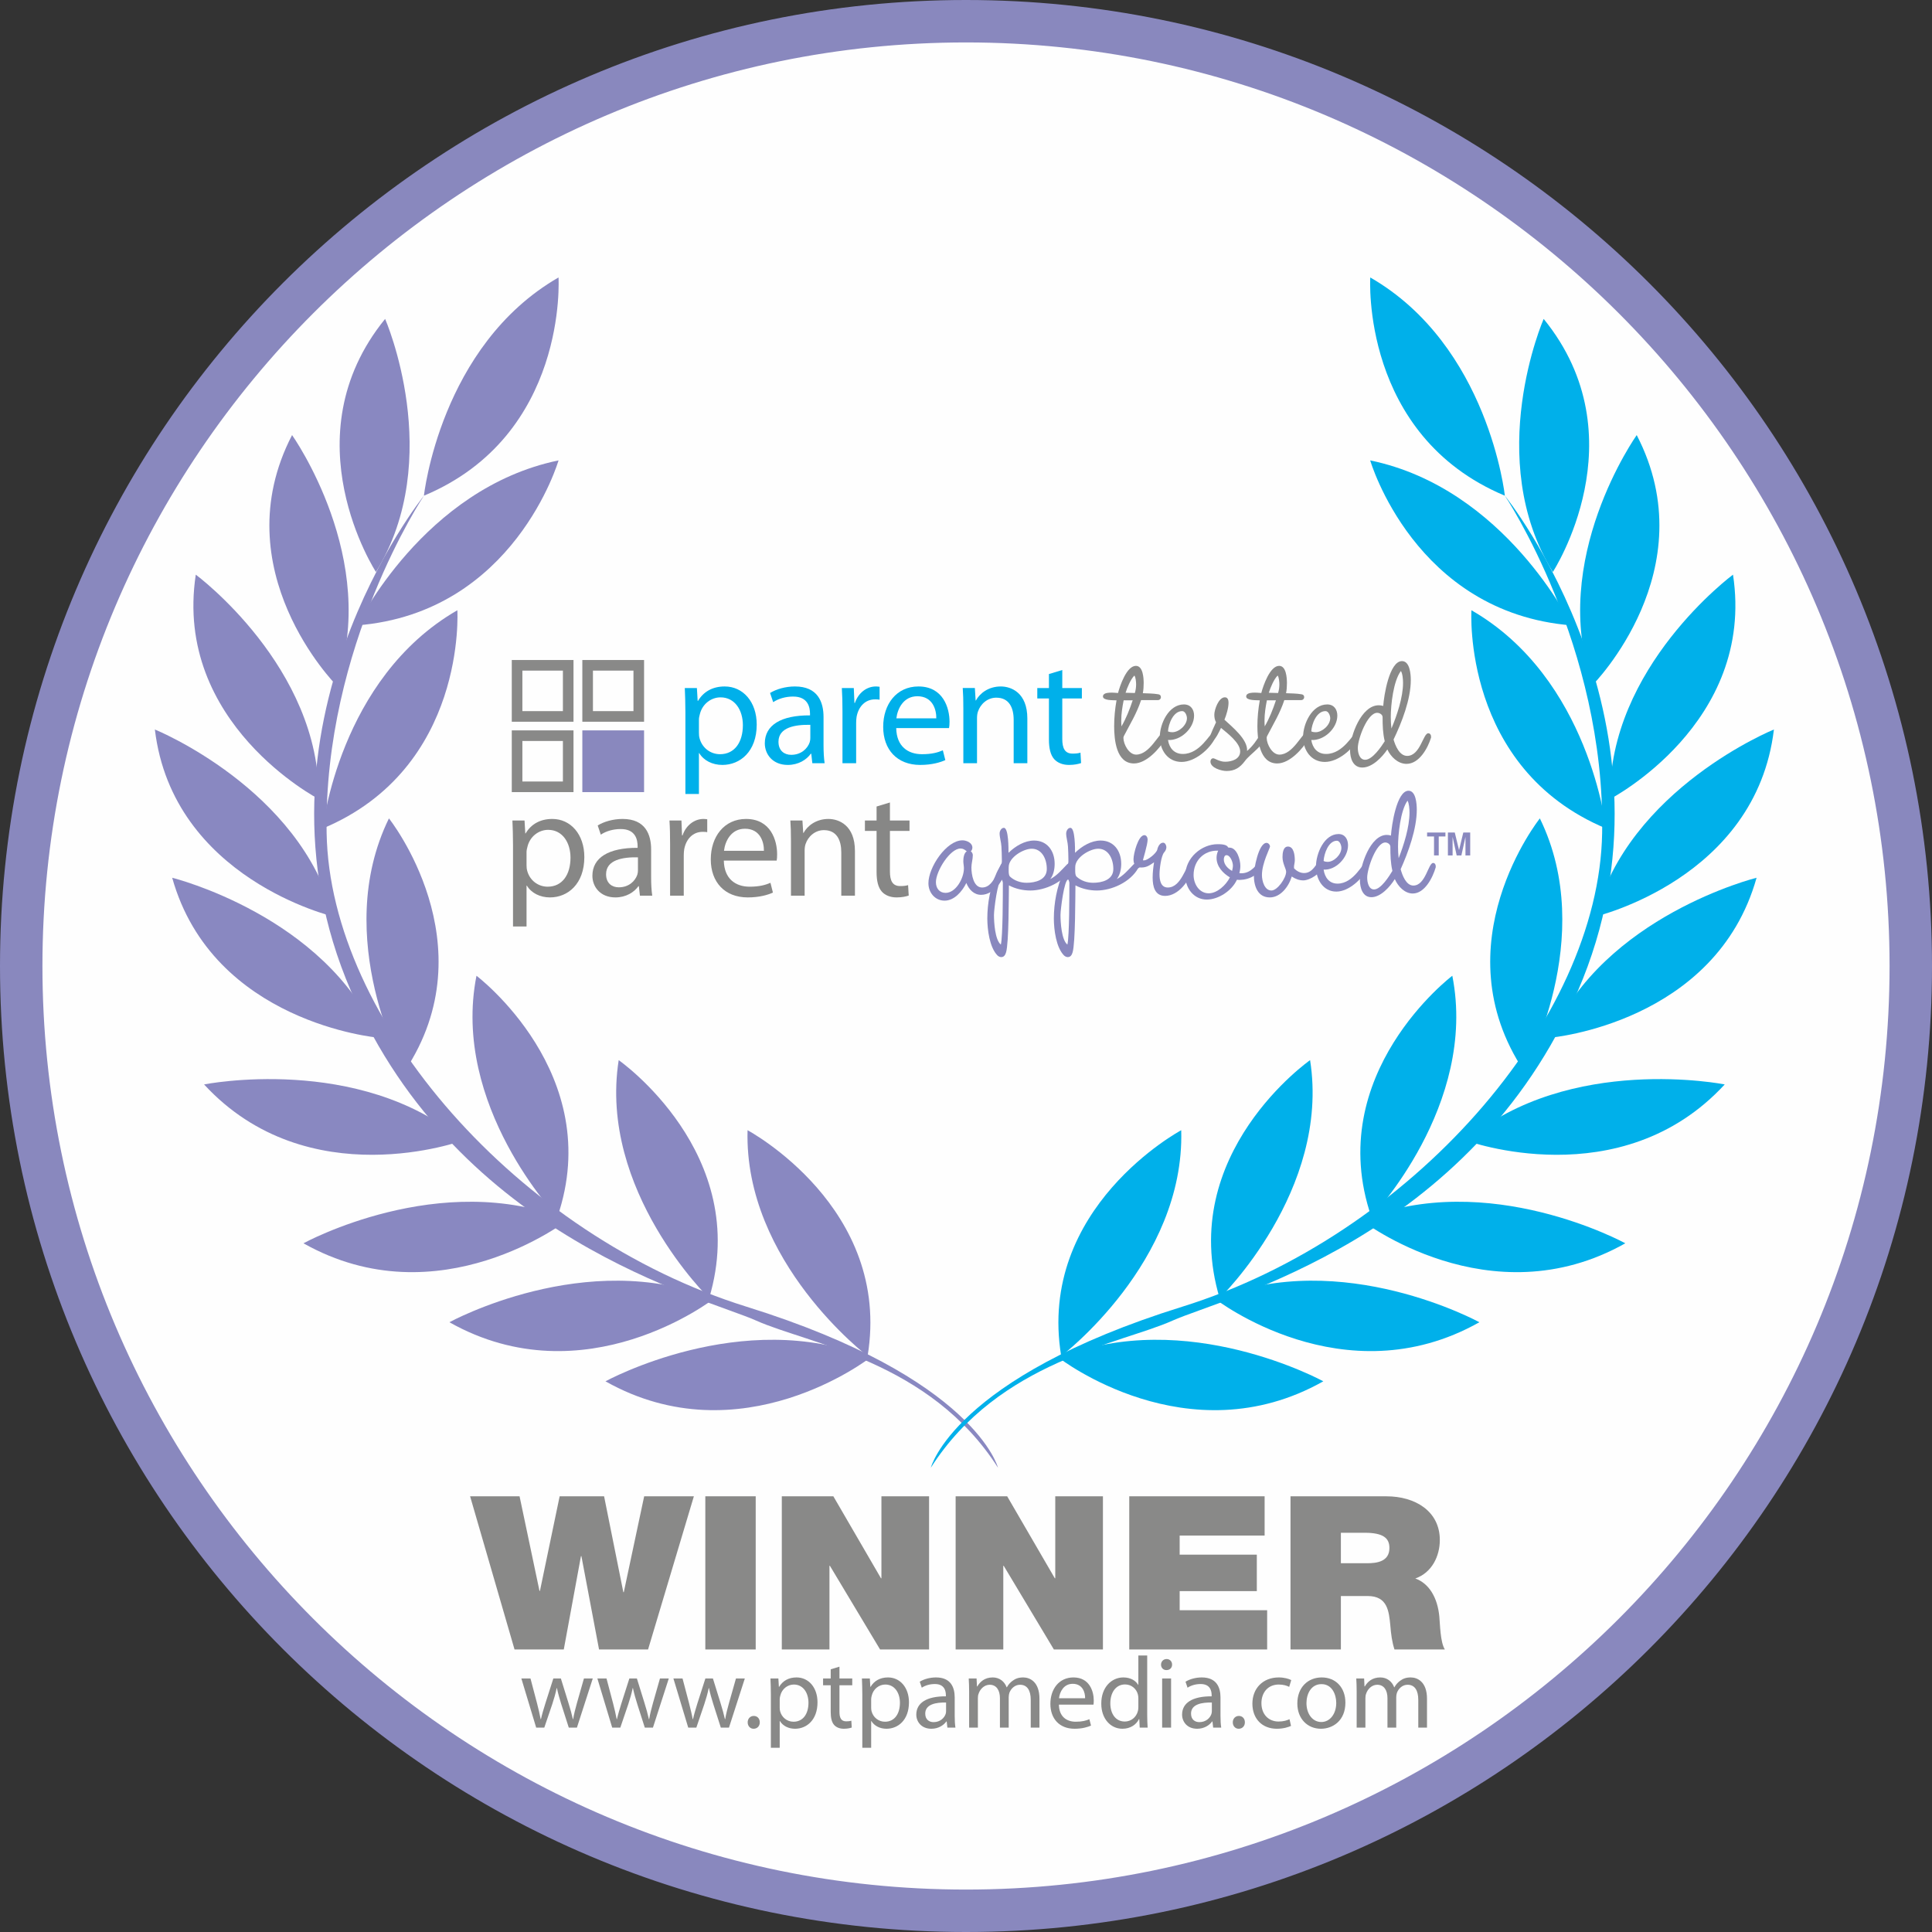 <?xml version="1.0" encoding="UTF-8"?>
<svg xmlns="http://www.w3.org/2000/svg" xmlns:xlink="http://www.w3.org/1999/xlink" width="80px" height="80px" viewBox="0 0 80 80">
  <rect x="0" y="0" width="80" height="80" fill="#333333" stroke="none"/>
  <!-- Generator: Sketch 51.2 (57519) - http://www.bohemiancoding.com/sketch -->
  <title>Group 97</title>
  <desc>Created with Sketch.</desc>
  <defs>
    <polygon id="path-1" points="0 80 80 80 80 0 0 0"></polygon>
  </defs>
  <g id="v3-Sailun" stroke="none" stroke-width="1" fill="none" fill-rule="evenodd">
    <g id="Group-12-Copy-3" transform="translate(-20, -20)">
      <g id="Group-7">
        <g id="Group-97" transform="translate(20, 20)">
          <path d="M40,79.122 C18.428,79.122 0.878,61.571 0.878,40 C0.878,18.428 18.428,0.878 40,0.878 C61.571,0.878 79.122,18.428 79.122,40 C79.122,61.571 61.571,79.122 40,79.122" id="Fill-1" fill="#FEFEFE"></path>
          <path d="M40,0 C17.909,0 0,17.909 0,40 C0,62.092 17.909,80 40,80 C62.092,80 80,62.092 80,40 C80,17.909 62.092,0 40,0 M40,1.757 C61.088,1.757 78.243,18.913 78.243,40 C78.243,61.088 61.088,78.243 40,78.243 C18.913,78.243 1.757,61.088 1.757,40 C1.757,18.913 18.913,1.757 40,1.757" id="Fill-3" fill="#8988BE"></path>
          <polygon id="Fill-5" fill="#898988" points="26.835 68.301 24.805 68.301 24.075 64.437 24.056 64.437 23.345 68.301 21.306 68.301 19.466 61.958 21.514 61.958 22.339 65.876 22.358 65.876 23.174 61.958 25.014 61.958 25.811 65.929 25.83 65.929 26.674 61.958 28.732 61.958"></polygon>
          <mask id="mask-2" fill="white">
            <use xlink:href="#path-1"></use>
          </mask>
          <g id="Clip-8"></g>
          <polygon id="Fill-7" fill="#898988" mask="url(#mask-2)" points="29.206 68.301 31.292 68.301 31.292 61.958 29.206 61.958"></polygon>
          <polygon id="Fill-9" fill="#898988" mask="url(#mask-2)" points="32.373 61.958 34.507 61.958 36.479 65.352 36.498 65.352 36.498 61.958 38.471 61.958 38.471 68.301 36.442 68.301 34.365 64.837 34.346 64.837 34.346 68.301 32.373 68.301"></polygon>
          <polygon id="Fill-10" fill="#898988" mask="url(#mask-2)" points="39.571 61.958 41.705 61.958 43.677 65.352 43.696 65.352 43.696 61.958 45.67 61.958 45.67 68.301 43.639 68.301 41.562 64.837 41.544 64.837 41.544 68.301 39.571 68.301"></polygon>
          <polygon id="Fill-11" fill="#898988" mask="url(#mask-2)" points="46.76 61.958 52.365 61.958 52.365 63.584 48.847 63.584 48.847 64.375 52.042 64.375 52.042 65.885 48.847 65.885 48.847 66.676 52.47 66.676 52.47 68.301 46.76 68.301"></polygon>
          <path d="M55.523,64.73 L56.614,64.73 C57.002,64.73 57.533,64.668 57.533,64.099 C57.533,63.7 57.295,63.468 56.501,63.468 L55.523,63.468 L55.523,64.73 Z M53.437,61.959 L57.41,61.959 C58.596,61.959 59.62,62.572 59.62,63.77 C59.62,64.427 59.297,65.121 58.605,65.361 C59.173,65.566 59.526,66.151 59.6,66.942 C59.629,67.252 59.639,68.007 59.828,68.3 L57.742,68.3 C57.638,67.981 57.599,67.653 57.572,67.325 C57.514,66.719 57.458,66.088 56.632,66.088 L55.523,66.088 L55.523,68.3 L53.437,68.3 L53.437,61.959 Z" id="Fill-12" fill="#898988" mask="url(#mask-2)"></path>
          <path d="M21.966,69.501 L22.239,70.536 C22.295,70.763 22.349,70.974 22.387,71.184 L22.4,71.184 C22.446,70.978 22.513,70.759 22.581,70.54 L22.913,69.501 L23.224,69.501 L23.54,70.52 C23.616,70.763 23.674,70.978 23.721,71.184 L23.734,71.184 C23.767,70.978 23.822,70.763 23.889,70.523 L24.18,69.501 L24.546,69.501 L23.889,71.537 L23.552,71.537 L23.241,70.565 C23.17,70.338 23.111,70.136 23.06,69.897 L23.052,69.897 C23.001,70.141 22.938,70.351 22.867,70.569 L22.538,71.537 L22.202,71.537 L21.588,69.501 L21.966,69.501 Z" id="Fill-13" fill="#898988" mask="url(#mask-2)"></path>
          <path d="M25.114,69.501 L25.387,70.536 C25.443,70.763 25.497,70.974 25.535,71.184 L25.548,71.184 C25.594,70.978 25.661,70.759 25.729,70.54 L26.061,69.501 L26.372,69.501 L26.688,70.52 C26.764,70.763 26.822,70.978 26.869,71.184 L26.882,71.184 C26.915,70.978 26.97,70.763 27.037,70.523 L27.328,69.501 L27.694,69.501 L27.037,71.537 L26.7,71.537 L26.389,70.565 C26.318,70.338 26.259,70.136 26.208,69.897 L26.2,69.897 C26.149,70.141 26.086,70.351 26.015,70.569 L25.686,71.537 L25.35,71.537 L24.736,69.501 L25.114,69.501 Z" id="Fill-14" fill="#898988" mask="url(#mask-2)"></path>
          <path d="M28.262,69.501 L28.535,70.536 C28.59,70.763 28.645,70.974 28.683,71.184 L28.696,71.184 C28.742,70.978 28.809,70.759 28.876,70.54 L29.209,69.501 L29.52,69.501 L29.836,70.52 C29.912,70.763 29.97,70.978 30.017,71.184 L30.03,71.184 C30.063,70.978 30.118,70.763 30.185,70.523 L30.475,69.501 L30.842,69.501 L30.185,71.537 L29.848,71.537 L29.537,70.565 C29.466,70.338 29.407,70.136 29.356,69.897 L29.348,69.897 C29.297,70.141 29.234,70.351 29.163,70.569 L28.834,71.537 L28.498,71.537 L27.884,69.501 L28.262,69.501 Z" id="Fill-15" fill="#898988" mask="url(#mask-2)"></path>
          <path d="M30.96,71.318 C30.96,71.167 31.065,71.053 31.212,71.053 C31.36,71.053 31.461,71.163 31.461,71.318 C31.461,71.469 31.36,71.584 31.204,71.584 C31.061,71.584 30.96,71.469 30.96,71.318" id="Fill-16" fill="#898988" mask="url(#mask-2)"></path>
          <path d="M32.286,70.708 C32.286,70.763 32.29,70.813 32.303,70.86 C32.37,71.116 32.593,71.293 32.858,71.293 C33.249,71.293 33.477,70.974 33.477,70.507 C33.477,70.103 33.262,69.753 32.871,69.753 C32.619,69.753 32.378,69.93 32.311,70.208 C32.299,70.254 32.286,70.309 32.286,70.354 L32.286,70.708 Z M31.92,70.166 C31.92,69.904 31.911,69.694 31.903,69.501 L32.231,69.501 L32.252,69.85 L32.261,69.85 C32.408,69.602 32.652,69.459 32.984,69.459 C33.481,69.459 33.851,69.875 33.851,70.489 C33.851,71.222 33.401,71.584 32.921,71.584 C32.652,71.584 32.416,71.466 32.294,71.264 L32.286,71.264 L32.286,72.371 L31.92,72.371 L31.92,70.166 Z" id="Fill-17" fill="#898988" mask="url(#mask-2)"></path>
          <path d="M34.76,69.013 L34.76,69.501 L35.29,69.501 L35.29,69.783 L34.76,69.783 L34.76,70.881 C34.76,71.134 34.831,71.277 35.038,71.277 C35.138,71.277 35.197,71.269 35.252,71.251 L35.269,71.534 C35.197,71.559 35.084,71.584 34.941,71.584 C34.768,71.584 34.63,71.526 34.541,71.428 C34.44,71.315 34.398,71.134 34.398,70.894 L34.398,69.783 L34.082,69.783 L34.082,69.501 L34.398,69.501 L34.398,69.122 L34.76,69.013 Z" id="Fill-18" fill="#898988" mask="url(#mask-2)"></path>
          <path d="M36.073,70.708 C36.073,70.763 36.077,70.813 36.09,70.86 C36.157,71.116 36.38,71.293 36.645,71.293 C37.036,71.293 37.264,70.974 37.264,70.507 C37.264,70.103 37.049,69.753 36.658,69.753 C36.406,69.753 36.165,69.93 36.098,70.208 C36.086,70.254 36.073,70.309 36.073,70.354 L36.073,70.708 Z M35.707,70.166 C35.707,69.904 35.698,69.694 35.69,69.501 L36.018,69.501 L36.039,69.85 L36.048,69.85 C36.195,69.602 36.439,69.459 36.771,69.459 C37.268,69.459 37.638,69.875 37.638,70.489 C37.638,71.222 37.188,71.584 36.708,71.584 C36.439,71.584 36.203,71.466 36.081,71.264 L36.073,71.264 L36.073,72.371 L35.707,72.371 L35.707,70.166 Z" id="Fill-19" fill="#898988" mask="url(#mask-2)"></path>
          <path d="M39.175,70.498 C38.771,70.489 38.312,70.561 38.312,70.957 C38.312,71.201 38.472,71.31 38.657,71.31 C38.926,71.31 39.099,71.142 39.158,70.97 C39.171,70.928 39.175,70.885 39.175,70.852 L39.175,70.498 Z M39.532,71.049 C39.532,71.227 39.541,71.398 39.562,71.537 L39.23,71.537 L39.2,71.28 L39.188,71.28 C39.074,71.44 38.855,71.584 38.565,71.584 C38.153,71.584 37.942,71.293 37.942,70.999 C37.942,70.507 38.38,70.237 39.167,70.241 L39.167,70.199 C39.167,70.035 39.12,69.727 38.704,69.732 C38.51,69.732 38.312,69.787 38.169,69.884 L38.085,69.636 C38.253,69.53 38.502,69.459 38.758,69.459 C39.381,69.459 39.532,69.884 39.532,70.288 L39.532,71.049 Z" id="Fill-20" fill="#898988" mask="url(#mask-2)"></path>
          <path d="M40.13,70.052 C40.13,69.837 40.122,69.669 40.113,69.501 L40.438,69.501 L40.454,69.833 L40.467,69.833 C40.58,69.64 40.77,69.459 41.11,69.459 C41.384,69.459 41.595,69.627 41.683,69.867 L41.692,69.867 C41.755,69.749 41.839,69.665 41.923,69.602 C42.045,69.509 42.176,69.459 42.369,69.459 C42.643,69.459 43.042,69.636 43.042,70.343 L43.042,71.537 L42.681,71.537 L42.681,70.389 C42.681,69.993 42.533,69.762 42.238,69.762 C42.025,69.762 41.864,69.917 41.797,70.094 C41.78,70.149 41.768,70.212 41.768,70.28 L41.768,71.537 L41.405,71.537 L41.405,70.318 C41.405,69.993 41.263,69.762 40.981,69.762 C40.753,69.762 40.58,69.948 40.522,70.132 C40.5,70.183 40.492,70.25 40.492,70.313 L40.492,71.537 L40.13,71.537 L40.13,70.052 Z" id="Fill-21" fill="#898988" mask="url(#mask-2)"></path>
          <path d="M44.932,70.321 C44.937,70.09 44.835,69.723 44.419,69.723 C44.04,69.723 43.88,70.064 43.851,70.321 L44.932,70.321 Z M43.847,70.586 C43.855,71.087 44.17,71.293 44.545,71.293 C44.81,71.293 44.975,71.247 45.109,71.188 L45.176,71.453 C45.046,71.511 44.819,71.584 44.495,71.584 C43.868,71.584 43.494,71.167 43.494,70.552 C43.494,69.938 43.855,69.459 44.449,69.459 C45.118,69.459 45.29,70.039 45.29,70.414 C45.29,70.489 45.286,70.544 45.278,70.586 L43.847,70.586 Z" id="Fill-22" fill="#898988" mask="url(#mask-2)"></path>
          <path d="M47.137,70.33 C47.137,70.283 47.133,70.221 47.12,70.174 C47.066,69.942 46.864,69.749 46.586,69.749 C46.203,69.749 45.976,70.086 45.976,70.531 C45.976,70.944 46.182,71.285 46.577,71.285 C46.826,71.285 47.053,71.116 47.12,70.843 C47.133,70.793 47.137,70.742 47.137,70.684 L47.137,70.33 Z M47.503,68.55 L47.503,71.012 C47.503,71.192 47.512,71.398 47.521,71.537 L47.193,71.537 L47.175,71.184 L47.162,71.184 C47.053,71.411 46.809,71.584 46.477,71.584 C45.985,71.584 45.602,71.167 45.602,70.549 C45.597,69.871 46.023,69.459 46.515,69.459 C46.83,69.459 47.036,69.605 47.129,69.766 L47.137,69.766 L47.137,68.55 L47.503,68.55 Z" id="Fill-23" fill="#898988" mask="url(#mask-2)"></path>
          <path d="M48.122,71.537 L48.492,71.537 L48.492,69.501 L48.122,69.501 L48.122,71.537 Z M48.534,68.929 C48.534,69.055 48.446,69.155 48.299,69.155 C48.164,69.155 48.076,69.055 48.076,68.929 C48.076,68.802 48.169,68.697 48.308,68.697 C48.442,68.697 48.534,68.798 48.534,68.929 Z" id="Fill-24" fill="#898988" mask="url(#mask-2)"></path>
          <path d="M50.18,70.498 C49.776,70.489 49.318,70.561 49.318,70.957 C49.318,71.201 49.478,71.31 49.662,71.31 C49.932,71.31 50.105,71.142 50.163,70.97 C50.176,70.928 50.18,70.885 50.18,70.852 L50.18,70.498 Z M50.538,71.049 C50.538,71.227 50.546,71.398 50.568,71.537 L50.235,71.537 L50.205,71.28 L50.193,71.28 C50.079,71.44 49.861,71.584 49.57,71.584 C49.158,71.584 48.948,71.293 48.948,70.999 C48.948,70.507 49.385,70.237 50.172,70.241 L50.172,70.199 C50.172,70.035 50.125,69.727 49.709,69.732 C49.515,69.732 49.318,69.787 49.174,69.884 L49.09,69.636 C49.259,69.53 49.507,69.459 49.764,69.459 C50.386,69.459 50.538,69.884 50.538,70.288 L50.538,71.049 Z" id="Fill-25" fill="#898988" mask="url(#mask-2)"></path>
          <path d="M51.047,71.318 C51.047,71.167 51.152,71.053 51.3,71.053 C51.446,71.053 51.548,71.163 51.548,71.318 C51.548,71.469 51.446,71.584 51.291,71.584 C51.148,71.584 51.047,71.469 51.047,71.318" id="Fill-26" fill="#898988" mask="url(#mask-2)"></path>
          <path d="M53.458,71.466 C53.361,71.512 53.147,71.584 52.873,71.584 C52.259,71.584 51.859,71.167 51.859,70.544 C51.859,69.917 52.288,69.459 52.953,69.459 C53.172,69.459 53.366,69.514 53.467,69.569 L53.383,69.85 C53.294,69.804 53.155,69.753 52.953,69.753 C52.486,69.753 52.233,70.103 52.233,70.524 C52.233,70.995 52.537,71.285 52.94,71.285 C53.151,71.285 53.29,71.235 53.396,71.189 L53.458,71.466 Z" id="Fill-27" fill="#898988" mask="url(#mask-2)"></path>
          <path d="M54.098,70.523 C54.098,70.969 54.351,71.305 54.713,71.305 C55.067,71.305 55.331,70.973 55.331,70.514 C55.331,70.169 55.159,69.736 54.721,69.736 C54.287,69.736 54.098,70.14 54.098,70.523 M55.71,70.502 C55.71,71.255 55.184,71.584 54.696,71.584 C54.149,71.584 53.72,71.179 53.72,70.536 C53.72,69.858 54.17,69.459 54.73,69.459 C55.315,69.459 55.71,69.883 55.71,70.502" id="Fill-28" fill="#898988" mask="url(#mask-2)"></path>
          <path d="M56.177,70.052 C56.177,69.837 56.169,69.669 56.16,69.501 L56.485,69.501 L56.501,69.833 L56.514,69.833 C56.627,69.64 56.817,69.459 57.157,69.459 C57.431,69.459 57.642,69.627 57.73,69.867 L57.739,69.867 C57.802,69.749 57.886,69.665 57.97,69.602 C58.092,69.509 58.223,69.459 58.416,69.459 C58.69,69.459 59.089,69.636 59.089,70.343 L59.089,71.537 L58.728,71.537 L58.728,70.389 C58.728,69.993 58.58,69.762 58.285,69.762 C58.072,69.762 57.911,69.917 57.844,70.094 C57.826,70.149 57.815,70.212 57.815,70.28 L57.815,71.537 L57.452,71.537 L57.452,70.318 C57.452,69.993 57.31,69.762 57.028,69.762 C56.8,69.762 56.627,69.948 56.569,70.132 C56.547,70.183 56.539,70.25 56.539,70.313 L56.539,71.537 L56.177,71.537 L56.177,70.052 Z" id="Fill-29" fill="#898988" mask="url(#mask-2)"></path>
          <path d="M17.554,20.526 C17.554,20.526 18.225,14.31 23.127,11.489 C23.127,11.489 23.53,18.026 17.554,20.526" id="Fill-30" fill="#8988C1" mask="url(#mask-2)"></path>
          <path d="M14.793,25.895 C14.793,25.895 17.535,20.22 23.128,19.064 C23.128,19.064 21.294,25.375 14.793,25.895" id="Fill-31" fill="#8988C1" mask="url(#mask-2)"></path>
          <path d="M15.947,13.205 C15.947,13.205 18.465,18.974 15.567,23.684 C15.567,23.684 11.945,18.123 15.947,13.205" id="Fill-32" fill="#8988C1" mask="url(#mask-2)"></path>
          <path d="M12.094,18.016 C12.094,18.016 15.768,23.189 13.913,28.357 C13.913,28.357 9.201,23.598 12.094,18.016" id="Fill-33" fill="#8988C1" mask="url(#mask-2)"></path>
          <path d="M8.107,23.795 C8.107,23.795 13.281,27.625 13.198,33.087 C13.198,33.087 7.171,29.958 8.107,23.795" id="Fill-34" fill="#8988C1" mask="url(#mask-2)"></path>
          <path d="M6.413,30.207 C6.413,30.207 12.439,32.651 13.817,37.955 C13.817,37.955 7.154,36.395 6.413,30.207" id="Fill-35" fill="#8988C1" mask="url(#mask-2)"></path>
          <path d="M7.13,36.346 C7.13,36.346 13.467,37.916 15.65,42.966 C15.65,42.966 8.819,42.362 7.13,36.346" id="Fill-36" fill="#8988C1" mask="url(#mask-2)"></path>
          <path d="M8.45,44.904 C8.45,44.904 14.859,43.625 19.163,47.225 C19.163,47.225 12.761,49.579 8.45,44.904" id="Fill-37" fill="#8988C1" mask="url(#mask-2)"></path>
          <path d="M12.566,51.482 C12.566,51.482 18.244,48.369 23.505,50.518 C23.505,50.518 18.183,54.65 12.566,51.482" id="Fill-38" fill="#8988C1" mask="url(#mask-2)"></path>
          <path d="M18.609,54.751 C18.609,54.751 24.287,51.638 29.549,53.786 C29.549,53.786 24.227,57.919 18.609,54.751" id="Fill-39" fill="#8988C1" mask="url(#mask-2)"></path>
          <path d="M25.071,57.197 C25.071,57.197 30.749,54.085 36.01,56.233 C36.01,56.233 30.688,60.365 25.071,57.197" id="Fill-40" fill="#8988C1" mask="url(#mask-2)"></path>
          <path d="M13.365,34.305 C13.365,34.305 14.036,28.089 18.938,25.269 C18.938,25.269 19.341,31.806 13.365,34.305" id="Fill-41" fill="#8988C1" mask="url(#mask-2)"></path>
          <path d="M16.757,44.356 C16.757,44.356 13.683,38.838 16.105,33.888 C16.105,33.888 20.258,39.101 16.757,44.356" id="Fill-42" fill="#8988C1" mask="url(#mask-2)"></path>
          <path d="M23.081,50.39 C23.081,50.39 18.669,45.772 19.73,40.404 C19.73,40.404 25.108,44.47 23.081,50.39" id="Fill-43" fill="#8988C1" mask="url(#mask-2)"></path>
          <path d="M29.364,53.756 C29.364,53.756 24.773,49.3 25.619,43.898 C25.619,43.898 31.154,47.767 29.364,53.756" id="Fill-44" fill="#8988C1" mask="url(#mask-2)"></path>
          <path d="M35.925,56.152 C35.925,56.152 30.801,52.26 30.955,46.8 C30.955,46.8 36.941,50 35.925,56.152" id="Fill-45" fill="#8988C1" mask="url(#mask-2)"></path>
          <path d="M17.554,20.526 C17.554,20.526 9.815,30.12 14.533,41.035 C18.964,51.288 29.17,53.724 31.319,54.686 C33.468,55.647 38.504,56.352 41.324,60.774 C41.324,60.774 40.384,57.057 30.916,54.109 C21.449,51.16 13.659,42.252 13.525,34.497 C13.391,26.743 17.554,20.526 17.554,20.526" id="Fill-46" fill="#8988C1" mask="url(#mask-2)"></path>
          <path d="M62.313,20.526 C62.313,20.526 61.642,14.31 56.74,11.489 C56.74,11.489 56.337,18.026 62.313,20.526" id="Fill-47" fill="#00B0EA" mask="url(#mask-2)"></path>
          <path d="M65.073,25.895 C65.073,25.895 62.332,20.22 56.737,19.064 C56.737,19.064 58.572,25.375 65.073,25.895" id="Fill-48" fill="#00B0EA" mask="url(#mask-2)"></path>
          <path d="M63.92,13.205 C63.92,13.205 61.402,18.974 64.3,23.684 C64.3,23.684 67.922,18.123 63.92,13.205" id="Fill-49" fill="#00B0EA" mask="url(#mask-2)"></path>
          <path d="M67.773,18.016 C67.773,18.016 64.099,23.189 65.953,28.357 C65.953,28.357 70.666,23.598 67.773,18.016" id="Fill-50" fill="#00B0EA" mask="url(#mask-2)"></path>
          <path d="M71.76,23.795 C71.76,23.795 66.586,27.625 66.669,33.087 C66.669,33.087 72.696,29.958 71.76,23.795" id="Fill-51" fill="#00B0EA" mask="url(#mask-2)"></path>
          <path d="M73.454,30.207 C73.454,30.207 67.428,32.651 66.05,37.955 C66.05,37.955 72.713,36.395 73.454,30.207" id="Fill-52" fill="#00B0EA" mask="url(#mask-2)"></path>
          <path d="M72.736,36.346 C72.736,36.346 66.399,37.916 64.216,42.966 C64.216,42.966 71.048,42.362 72.736,36.346" id="Fill-53" fill="#00B0EA" mask="url(#mask-2)"></path>
          <path d="M71.417,44.904 C71.417,44.904 65.008,43.625 60.704,47.225 C60.704,47.225 67.106,49.579 71.417,44.904" id="Fill-54" fill="#00B0EA" mask="url(#mask-2)"></path>
          <path d="M67.301,51.482 C67.301,51.482 61.623,48.369 56.362,50.518 C56.362,50.518 61.684,54.65 67.301,51.482" id="Fill-55" fill="#00B0EA" mask="url(#mask-2)"></path>
          <path d="M61.258,54.751 C61.258,54.751 55.58,51.638 50.319,53.786 C50.319,53.786 55.641,57.919 61.258,54.751" id="Fill-56" fill="#00B0EA" mask="url(#mask-2)"></path>
          <path d="M54.796,57.197 C54.796,57.197 49.118,54.085 43.857,56.233 C43.857,56.233 49.179,60.365 54.796,57.197" id="Fill-57" fill="#00B0EA" mask="url(#mask-2)"></path>
          <path d="M66.502,34.305 C66.502,34.305 65.831,28.089 60.929,25.269 C60.929,25.269 60.526,31.806 66.502,34.305" id="Fill-58" fill="#00B0EA" mask="url(#mask-2)"></path>
          <path d="M63.109,44.356 C63.109,44.356 66.184,38.838 63.762,33.888 C63.762,33.888 59.609,39.101 63.109,44.356" id="Fill-59" fill="#00B0EA" mask="url(#mask-2)"></path>
          <path d="M56.785,50.39 C56.785,50.39 61.197,45.772 60.137,40.404 C60.137,40.404 54.759,44.47 56.785,50.39" id="Fill-60" fill="#00B0EA" mask="url(#mask-2)"></path>
          <path d="M50.503,53.756 C50.503,53.756 55.095,49.3 54.248,43.898 C54.248,43.898 48.713,47.767 50.503,53.756" id="Fill-61" fill="#00B0EA" mask="url(#mask-2)"></path>
          <path d="M43.942,56.152 C43.942,56.152 49.066,52.26 48.912,46.8 C48.912,46.8 42.926,50 43.942,56.152" id="Fill-62" fill="#00B0EA" mask="url(#mask-2)"></path>
          <path d="M62.313,20.526 C62.313,20.526 70.052,30.12 65.335,41.035 C60.904,51.288 50.697,53.724 48.547,54.686 C46.4,55.647 41.364,56.352 38.544,60.774 C38.544,60.774 39.483,57.057 48.952,54.109 C58.419,51.16 66.209,42.252 66.341,34.497 C66.477,26.743 62.313,20.526 62.313,20.526" id="Fill-63" fill="#00B0EA" mask="url(#mask-2)"></path>
          <polygon id="Fill-64" fill="#8988BE" mask="url(#mask-2)" points="59.852 34.473 59.852 34.636 59.575 34.636 59.575 35.421 59.38 35.421 59.38 34.636 59.093 34.636 59.093 34.473"></polygon>
          <polygon id="Fill-65" fill="#8988BE" mask="url(#mask-2)" points="60.318 35.421 60.149 34.654 60.149 35.421 59.955 35.421 59.955 34.473 60.239 34.473 60.416 35.201 60.592 34.473 60.878 34.473 60.878 35.421 60.682 35.421 60.682 34.654 60.513 35.421"></polygon>
          <path d="M46.973,27.973 C46.822,28.116 46.67,28.481 46.608,28.686 L46.992,28.696 C47.027,28.579 47.044,28.454 47.044,28.339 C47.044,28.241 47.027,28.044 46.973,27.973 Z M46.528,28.999 C46.474,29.275 46.429,29.552 46.429,29.828 C46.429,29.909 46.429,29.998 46.438,30.078 C46.634,29.739 46.777,29.373 46.902,28.999 L46.528,28.999 Z M48.258,30.587 C48.017,31.006 47.473,31.613 46.955,31.613 C46.215,31.613 46.135,30.614 46.135,30.069 C46.135,29.713 46.17,29.347 46.233,28.999 C46.108,28.99 45.671,29.016 45.671,28.838 C45.671,28.624 46.153,28.686 46.295,28.696 C46.375,28.392 46.652,27.572 47.035,27.572 C47.33,27.572 47.357,28.071 47.357,28.285 C47.357,28.428 47.348,28.571 47.322,28.704 C47.527,28.713 47.758,28.713 47.963,28.749 C48.026,28.758 48.071,28.794 48.071,28.865 C48.071,28.936 48.017,28.99 47.946,28.99 L47.25,28.99 C47.072,29.534 46.795,29.98 46.536,30.48 C46.528,30.507 46.518,30.524 46.518,30.551 C46.518,30.81 46.742,31.247 47.044,31.247 C47.616,31.247 47.982,30.346 48.168,30.346 C48.249,30.346 48.285,30.426 48.285,30.497 C48.285,30.524 48.276,30.56 48.258,30.587 Z" id="Fill-66" fill="#898988" mask="url(#mask-2)"></path>
          <path d="M48.953,29.445 C48.578,29.445 48.382,29.981 48.364,30.284 C48.418,30.311 48.48,30.32 48.543,30.32 C48.819,30.32 49.149,30.025 49.149,29.739 C49.149,29.632 49.078,29.445 48.953,29.445 M50.327,30.543 C50.095,31.024 49.479,31.55 48.927,31.55 C48.347,31.55 48.025,31.051 48.025,30.516 C48.025,29.971 48.391,29.169 49.024,29.169 C49.301,29.169 49.444,29.374 49.444,29.632 C49.444,30.159 48.891,30.676 48.364,30.641 C48.418,30.98 48.623,31.22 48.98,31.22 C49.703,31.22 50.104,30.346 50.229,30.346 C50.301,30.346 50.345,30.409 50.345,30.471 C50.345,30.489 50.336,30.516 50.327,30.543" id="Fill-67" fill="#898988" mask="url(#mask-2)"></path>
          <path d="M51.54,31.524 C51.344,31.782 51.13,31.925 50.791,31.925 C50.577,31.925 50.122,31.8 50.122,31.533 C50.122,31.462 50.167,31.399 50.238,31.399 C50.301,31.399 50.497,31.542 50.728,31.542 C51.005,31.542 51.353,31.435 51.353,31.113 C51.353,30.756 50.817,30.355 50.559,30.141 C50.506,30.248 50.327,30.658 50.202,30.658 C50.131,30.658 50.104,30.587 50.104,30.524 C50.104,30.426 50.301,30.034 50.353,29.909 C50.301,29.811 50.282,29.704 50.282,29.597 C50.282,29.383 50.461,28.874 50.72,28.874 C50.845,28.874 50.871,28.999 50.871,29.097 C50.871,29.311 50.782,29.606 50.702,29.802 C51.014,30.096 51.674,30.614 51.639,31.096 C51.87,30.899 52.049,30.641 52.2,30.382 C52.227,30.337 52.254,30.293 52.308,30.293 C52.361,30.293 52.396,30.328 52.396,30.382 C52.396,30.873 51.79,31.176 51.54,31.524" id="Fill-68" fill="#898988" mask="url(#mask-2)"></path>
          <path d="M52.905,27.973 C52.754,28.116 52.601,28.481 52.539,28.686 L52.923,28.696 C52.959,28.579 52.976,28.454 52.976,28.339 C52.976,28.241 52.959,28.044 52.905,27.973 Z M52.459,28.999 C52.405,29.275 52.361,29.552 52.361,29.828 C52.361,29.909 52.361,29.998 52.37,30.078 C52.566,29.739 52.709,29.373 52.834,28.999 L52.459,28.999 Z M54.189,30.587 C53.949,31.006 53.404,31.613 52.887,31.613 C52.146,31.613 52.066,30.614 52.066,30.069 C52.066,29.713 52.102,29.347 52.165,28.999 C52.04,28.99 51.602,29.016 51.602,28.838 C51.602,28.624 52.084,28.686 52.227,28.696 C52.307,28.392 52.584,27.572 52.967,27.572 C53.261,27.572 53.289,28.071 53.289,28.285 C53.289,28.428 53.28,28.571 53.253,28.704 C53.458,28.713 53.69,28.713 53.895,28.749 C53.958,28.758 54.003,28.794 54.003,28.865 C54.003,28.936 53.949,28.99 53.878,28.99 L53.181,28.99 C53.003,29.534 52.726,29.98 52.468,30.48 C52.459,30.507 52.45,30.524 52.45,30.551 C52.45,30.81 52.673,31.247 52.976,31.247 C53.548,31.247 53.913,30.346 54.1,30.346 C54.18,30.346 54.217,30.426 54.217,30.497 C54.217,30.524 54.208,30.56 54.189,30.587 Z" id="Fill-69" fill="#898988" mask="url(#mask-2)"></path>
          <path d="M54.886,29.445 C54.511,29.445 54.315,29.981 54.297,30.284 C54.351,30.311 54.413,30.32 54.475,30.32 C54.752,30.32 55.082,30.025 55.082,29.739 C55.082,29.632 55.011,29.445 54.886,29.445 M56.26,30.543 C56.028,31.024 55.412,31.55 54.859,31.55 C54.279,31.55 53.958,31.051 53.958,30.516 C53.958,29.971 54.324,29.169 54.957,29.169 C55.234,29.169 55.376,29.374 55.376,29.632 C55.376,30.159 54.824,30.676 54.297,30.641 C54.351,30.98 54.556,31.22 54.912,31.22 C55.635,31.22 56.036,30.346 56.161,30.346 C56.233,30.346 56.278,30.409 56.278,30.471 C56.278,30.489 56.269,30.516 56.26,30.543" id="Fill-70" fill="#898988" mask="url(#mask-2)"></path>
          <path d="M58.097,28.276 C58.097,28.142 58.079,27.892 58.008,27.785 C57.696,28.196 57.589,29.186 57.589,29.694 C57.589,29.855 57.598,30.006 57.616,30.167 C57.848,29.614 58.097,28.874 58.097,28.276 Z M57.339,30.693 C57.259,30.355 57.25,30.043 57.25,29.694 C57.25,29.588 57.125,29.516 57.027,29.516 C56.617,29.516 56.224,30.605 56.224,30.97 C56.224,31.157 56.286,31.461 56.528,31.461 C56.83,31.461 57.197,30.917 57.339,30.693 Z M59.257,30.542 C59.123,30.979 58.767,31.63 58.241,31.63 C57.883,31.63 57.589,31.336 57.447,31.033 C57.232,31.354 56.822,31.782 56.411,31.782 C56.019,31.782 55.903,31.389 55.903,31.068 C55.903,30.471 56.367,29.204 57.089,29.204 C57.152,29.204 57.214,29.213 57.277,29.231 C57.303,28.82 57.527,27.375 58.053,27.375 C58.383,27.375 58.418,27.928 58.418,28.16 C58.418,28.954 58.044,29.918 57.704,30.622 C57.777,30.872 57.946,31.3 58.267,31.3 C58.811,31.3 58.927,30.363 59.141,30.363 C59.212,30.363 59.257,30.426 59.257,30.497 L59.257,30.542 Z" id="Fill-71" fill="#898988" mask="url(#mask-2)"></path>
          <path d="M28.941,30.336 C28.941,30.419 28.947,30.497 28.966,30.567 C29.069,30.96 29.41,31.23 29.816,31.23 C30.414,31.23 30.761,30.741 30.761,30.027 C30.761,29.41 30.433,28.876 29.835,28.876 C29.449,28.876 29.083,29.146 28.98,29.57 C28.96,29.641 28.941,29.725 28.941,29.795 L28.941,30.336 Z M28.381,29.506 C28.381,29.107 28.368,28.786 28.356,28.49 L28.857,28.49 L28.889,29.024 L28.902,29.024 C29.128,28.644 29.501,28.425 30.009,28.425 C30.768,28.425 31.334,29.062 31.334,30.002 C31.334,31.121 30.646,31.674 29.912,31.674 C29.501,31.674 29.14,31.494 28.954,31.185 L28.941,31.185 L28.941,32.877 L28.381,32.877 L28.381,29.506 Z" id="Fill-72" fill="#00B0EA" mask="url(#mask-2)"></path>
          <path d="M33.554,30.014 C32.936,30.001 32.235,30.111 32.235,30.715 C32.235,31.088 32.48,31.256 32.762,31.256 C33.174,31.256 33.438,30.998 33.528,30.735 C33.548,30.67 33.554,30.606 33.554,30.555 L33.554,30.014 Z M34.101,30.857 C34.101,31.127 34.114,31.391 34.146,31.603 L33.637,31.603 L33.593,31.211 L33.573,31.211 C33.4,31.455 33.065,31.674 32.621,31.674 C31.991,31.674 31.669,31.23 31.669,30.78 C31.669,30.027 32.338,29.615 33.541,29.622 L33.541,29.557 C33.541,29.306 33.47,28.837 32.833,28.843 C32.537,28.843 32.235,28.927 32.016,29.075 L31.887,28.695 C32.145,28.535 32.525,28.425 32.917,28.425 C33.869,28.425 34.101,29.075 34.101,29.693 L34.101,30.857 Z" id="Fill-73" fill="#00B0EA" mask="url(#mask-2)"></path>
          <path d="M34.885,29.461 C34.885,29.094 34.878,28.779 34.859,28.49 L35.354,28.49 L35.38,29.107 L35.4,29.107 C35.541,28.689 35.888,28.425 36.268,28.425 C36.326,28.425 36.371,28.432 36.422,28.438 L36.422,28.972 C36.364,28.96 36.306,28.96 36.229,28.96 C35.83,28.96 35.548,29.255 35.47,29.68 C35.457,29.757 35.451,29.854 35.451,29.943 L35.451,31.603 L34.885,31.603 L34.885,29.461 Z" id="Fill-74" fill="#00B0EA" mask="url(#mask-2)"></path>
          <path d="M38.77,29.744 C38.776,29.39 38.623,28.83 37.986,28.83 C37.407,28.83 37.163,29.351 37.117,29.744 L38.77,29.744 Z M37.111,30.149 C37.123,30.915 37.606,31.23 38.178,31.23 C38.584,31.23 38.834,31.159 39.041,31.069 L39.144,31.474 C38.944,31.564 38.596,31.674 38.102,31.674 C37.144,31.674 36.571,31.037 36.571,30.098 C36.571,29.159 37.123,28.425 38.031,28.425 C39.053,28.425 39.318,29.313 39.318,29.886 C39.318,30.001 39.31,30.085 39.297,30.149 L37.111,30.149 Z" id="Fill-75" fill="#00B0EA" mask="url(#mask-2)"></path>
          <path d="M39.89,29.332 C39.89,29.005 39.884,28.747 39.865,28.489 L40.367,28.489 L40.399,29.005 L40.411,29.005 C40.566,28.715 40.926,28.425 41.441,28.425 C41.871,28.425 42.54,28.683 42.54,29.75 L42.54,31.604 L41.974,31.604 L41.974,29.808 C41.974,29.306 41.787,28.889 41.254,28.889 C40.887,28.889 40.598,29.152 40.494,29.468 C40.469,29.538 40.456,29.634 40.456,29.732 L40.456,31.604 L39.89,31.604 L39.89,29.332 Z" id="Fill-76" fill="#00B0EA" mask="url(#mask-2)"></path>
          <path d="M43.987,27.744 L43.987,28.49 L44.798,28.49 L44.798,28.921 L43.987,28.921 L43.987,30.6 C43.987,30.986 44.096,31.205 44.412,31.205 C44.566,31.205 44.656,31.192 44.74,31.166 L44.765,31.597 C44.656,31.636 44.483,31.674 44.264,31.674 C44,31.674 43.788,31.584 43.653,31.436 C43.499,31.263 43.434,30.986 43.434,30.619 L43.434,28.921 L42.952,28.921 L42.952,28.49 L43.434,28.49 L43.434,27.911 L43.987,27.744 Z" id="Fill-77" fill="#00B0EA" mask="url(#mask-2)"></path>
          <path d="M21.803,35.822 C21.803,35.905 21.809,35.983 21.829,36.053 C21.931,36.446 22.273,36.716 22.678,36.716 C23.276,36.716 23.623,36.227 23.623,35.513 C23.623,34.896 23.295,34.362 22.697,34.362 C22.311,34.362 21.945,34.632 21.842,35.056 C21.822,35.127 21.803,35.211 21.803,35.281 L21.803,35.822 Z M21.243,34.992 C21.243,34.593 21.23,34.272 21.218,33.976 L21.72,33.976 L21.751,34.51 L21.764,34.51 C21.99,34.13 22.363,33.911 22.871,33.911 C23.63,33.911 24.196,34.548 24.196,35.488 C24.196,36.607 23.508,37.16 22.774,37.16 C22.363,37.16 22.002,36.98 21.816,36.671 L21.803,36.671 L21.803,38.363 L21.243,38.363 L21.243,34.992 Z" id="Fill-78" fill="#878786" mask="url(#mask-2)"></path>
          <path d="M26.416,35.5 C25.797,35.487 25.096,35.597 25.096,36.201 C25.096,36.574 25.341,36.742 25.623,36.742 C26.037,36.742 26.299,36.484 26.39,36.221 C26.41,36.156 26.416,36.092 26.416,36.041 L26.416,35.5 Z M26.962,36.343 C26.962,36.613 26.976,36.876 27.008,37.089 L26.498,37.089 L26.454,36.696 L26.434,36.696 C26.262,36.941 25.927,37.16 25.483,37.16 C24.852,37.16 24.53,36.716 24.53,36.266 C24.53,35.513 25.2,35.101 26.402,35.107 L26.402,35.043 C26.402,34.792 26.332,34.323 25.695,34.329 C25.398,34.329 25.096,34.413 24.878,34.561 L24.75,34.181 C25.006,34.021 25.387,33.911 25.779,33.911 C26.73,33.911 26.962,34.561 26.962,35.178 L26.962,36.343 Z" id="Fill-79" fill="#878786" mask="url(#mask-2)"></path>
          <path d="M27.747,34.947 C27.747,34.58 27.741,34.265 27.721,33.976 L28.217,33.976 L28.242,34.593 L28.262,34.593 C28.403,34.175 28.75,33.911 29.13,33.911 C29.188,33.911 29.233,33.918 29.285,33.924 L29.285,34.458 C29.226,34.445 29.168,34.445 29.091,34.445 C28.692,34.445 28.41,34.741 28.332,35.166 C28.319,35.243 28.313,35.34 28.313,35.429 L28.313,37.089 L27.747,37.089 L27.747,34.947 Z" id="Fill-80" fill="#878786" mask="url(#mask-2)"></path>
          <path d="M31.632,35.23 C31.638,34.876 31.484,34.316 30.847,34.316 C30.268,34.316 30.024,34.837 29.979,35.23 L31.632,35.23 Z M29.972,35.635 C29.986,36.4 30.468,36.716 31.04,36.716 C31.445,36.716 31.696,36.645 31.903,36.555 L32.005,36.96 C31.806,37.05 31.459,37.16 30.963,37.16 C30.005,37.16 29.432,36.523 29.432,35.584 C29.432,34.645 29.986,33.911 30.892,33.911 C31.915,33.911 32.179,34.799 32.179,35.371 C32.179,35.487 32.173,35.571 32.16,35.635 L29.972,35.635 Z" id="Fill-81" fill="#878786" mask="url(#mask-2)"></path>
          <path d="M32.752,34.818 C32.752,34.49 32.745,34.233 32.727,33.976 L33.227,33.976 L33.26,34.49 L33.273,34.49 C33.428,34.201 33.788,33.911 34.303,33.911 C34.733,33.911 35.401,34.169 35.401,35.236 L35.401,37.089 L34.836,37.089 L34.836,35.294 C34.836,34.793 34.65,34.374 34.115,34.374 C33.749,34.374 33.459,34.638 33.356,34.953 C33.331,35.024 33.318,35.121 33.318,35.217 L33.318,37.089 L32.752,37.089 L32.752,34.818 Z" id="Fill-82" fill="#878786" mask="url(#mask-2)"></path>
          <path d="M36.85,33.229 L36.85,33.976 L37.661,33.976 L37.661,34.406 L36.85,34.406 L36.85,36.085 C36.85,36.471 36.959,36.69 37.274,36.69 C37.429,36.69 37.519,36.677 37.602,36.651 L37.628,37.083 C37.519,37.121 37.345,37.16 37.126,37.16 C36.863,37.16 36.65,37.07 36.516,36.922 C36.361,36.748 36.297,36.471 36.297,36.104 L36.297,34.406 L35.814,34.406 L35.814,33.976 L36.297,33.976 L36.297,33.396 L36.85,33.229 Z" id="Fill-83" fill="#878786" mask="url(#mask-2)"></path>
          <polygon id="Stroke-84" stroke="#898988" stroke-width="0.439" mask="url(#mask-2)" points="21.411 29.666 23.528 29.666 23.528 27.549 21.411 27.549"></polygon>
          <polygon id="Stroke-85" stroke="#898988" stroke-width="0.439" mask="url(#mask-2)" points="24.333 29.666 26.45 29.666 26.45 27.549 24.333 27.549"></polygon>
          <polygon id="Stroke-86" stroke="#898988" stroke-width="0.439" mask="url(#mask-2)" points="21.411 32.58 23.528 32.58 23.528 30.463 21.411 30.463"></polygon>
          <polygon id="Fill-87" fill="#8988BE" mask="url(#mask-2)" points="24.333 32.58 26.45 32.58 26.45 30.463 24.333 30.463"></polygon>
          <polygon id="Stroke-88" stroke="#8988BE" stroke-width="0.439" mask="url(#mask-2)" points="24.333 32.58 26.45 32.58 26.45 30.463 24.333 30.463"></polygon>
          <path d="M39.773,35.135 C39.337,35.135 38.754,36.072 38.754,36.527 C38.754,36.785 38.904,36.972 39.154,36.972 C39.581,36.972 39.914,36.366 39.914,35.955 C39.914,35.857 39.889,35.759 39.889,35.661 C39.889,35.527 39.914,35.322 40.032,35.251 C39.94,35.179 39.88,35.135 39.773,35.135 Z M41.675,35.848 C41.627,36.375 41.184,37.053 40.624,37.053 C40.333,37.053 40.123,36.839 40.014,36.562 C39.839,36.919 39.514,37.294 39.112,37.294 C38.728,37.294 38.444,36.972 38.444,36.571 C38.444,35.911 39.188,34.796 39.855,34.796 C40.014,34.796 40.264,34.894 40.264,35.099 C40.264,35.153 40.24,35.215 40.199,35.251 C40.248,35.286 40.282,35.349 40.282,35.411 C40.282,35.581 40.224,35.75 40.224,35.92 C40.224,36.205 40.306,36.75 40.666,36.75 C41.258,36.75 41.342,35.679 41.584,35.679 C41.642,35.679 41.684,35.741 41.684,35.804 L41.675,35.848 Z" id="Fill-89" fill="#8988BE" mask="url(#mask-2)"></path>
          <path d="M42.72,35.144 C42.377,35.144 41.768,35.501 41.768,35.902 C41.768,36.009 41.751,36.224 41.818,36.295 C42.01,36.473 42.261,36.554 42.511,36.554 C42.854,36.554 43.346,36.446 43.346,35.982 C43.346,35.572 43.146,35.144 42.72,35.144 M41.476,36.42 C41.309,36.42 41.158,37.678 41.158,37.883 C41.158,38.195 41.2,38.917 41.443,39.114 C41.526,38.775 41.526,37.018 41.526,36.544 C41.526,36.527 41.492,36.42 41.476,36.42 M44.381,35.938 C44.056,36.527 43.28,36.874 42.661,36.874 C42.361,36.874 42.043,36.803 41.777,36.661 C41.768,37.151 41.777,39.034 41.659,39.435 C41.626,39.542 41.575,39.631 41.459,39.631 C41.401,39.631 41.351,39.604 41.309,39.569 C40.975,39.239 40.883,38.489 40.883,38.034 C40.883,37.401 41.008,36.723 41.267,36.143 C41.325,36.009 41.408,35.894 41.467,35.769 C41.492,35.724 41.484,35.617 41.484,35.572 C41.484,35.403 41.476,35.233 41.467,35.055 C41.459,34.876 41.392,34.68 41.392,34.511 C41.392,34.413 41.459,34.279 41.568,34.279 C41.768,34.279 41.76,35.162 41.76,35.313 C42.043,35.037 42.427,34.805 42.82,34.805 C43.355,34.805 43.671,35.224 43.671,35.769 C43.671,35.992 43.621,36.232 43.488,36.402 C43.763,36.259 43.948,36.036 44.164,35.813 C44.198,35.777 44.231,35.75 44.282,35.75 C44.339,35.75 44.398,35.813 44.398,35.875 C44.398,35.894 44.39,35.92 44.381,35.938" id="Fill-90" fill="#8988BE" mask="url(#mask-2)"></path>
          <path d="M45.475,35.144 C45.133,35.144 44.523,35.501 44.523,35.902 C44.523,36.009 44.506,36.224 44.574,36.295 C44.765,36.473 45.016,36.554 45.266,36.554 C45.609,36.554 46.101,36.446 46.101,35.982 C46.101,35.572 45.901,35.144 45.475,35.144 M44.231,36.42 C44.064,36.42 43.913,37.678 43.913,37.883 C43.913,38.195 43.955,38.917 44.198,39.114 C44.281,38.775 44.281,37.018 44.281,36.544 C44.281,36.527 44.247,36.42 44.231,36.42 M47.136,35.938 C46.811,36.527 46.035,36.874 45.416,36.874 C45.116,36.874 44.799,36.803 44.532,36.661 C44.523,37.151 44.532,39.034 44.414,39.435 C44.381,39.542 44.331,39.631 44.214,39.631 C44.156,39.631 44.106,39.604 44.064,39.569 C43.73,39.239 43.638,38.489 43.638,38.034 C43.638,37.401 43.763,36.723 44.022,36.143 C44.08,36.009 44.164,35.894 44.223,35.769 C44.247,35.724 44.24,35.617 44.24,35.572 C44.24,35.403 44.231,35.233 44.223,35.055 C44.214,34.876 44.148,34.68 44.148,34.511 C44.148,34.413 44.214,34.279 44.323,34.279 C44.523,34.279 44.515,35.162 44.515,35.313 C44.799,35.037 45.183,34.805 45.576,34.805 C46.11,34.805 46.427,35.224 46.427,35.769 C46.427,35.992 46.376,36.232 46.244,36.402 C46.519,36.259 46.703,36.036 46.919,35.813 C46.953,35.777 46.987,35.75 47.037,35.75 C47.095,35.75 47.154,35.813 47.154,35.875 C47.154,35.894 47.145,35.92 47.136,35.938" id="Fill-91" fill="#8988BE" mask="url(#mask-2)"></path>
          <path d="M47.378,35.625 C47.521,35.625 47.888,35.331 47.921,35.179 C47.946,35.054 48.029,34.894 48.163,34.894 C48.246,34.894 48.297,35 48.297,35.081 C48.297,35.161 48.255,35.242 48.205,35.295 C48.079,35.438 48.013,35.991 48.013,36.196 C48.013,36.446 48.063,36.75 48.356,36.75 C48.94,36.75 49.099,35.777 49.307,35.777 C49.365,35.777 49.407,35.831 49.407,35.884 L49.407,35.929 C49.274,36.455 48.798,37.097 48.246,37.097 C47.82,37.097 47.729,36.713 47.729,36.339 C47.729,36.125 47.754,35.919 47.787,35.706 C47.57,35.857 47.445,35.937 47.187,35.919 C47.145,35.946 47.095,35.982 47.044,35.982 C46.994,35.982 46.952,35.937 46.952,35.884 C46.952,35.848 46.969,35.821 46.978,35.795 C46.944,35.723 46.936,35.643 46.936,35.572 C46.936,35.357 47.128,34.582 47.387,34.582 C47.47,34.582 47.521,34.68 47.521,34.76 C47.521,34.983 47.319,35.607 47.328,35.625 L47.378,35.625 Z" id="Fill-92" fill="#8988BE" mask="url(#mask-2)"></path>
          <path d="M50.784,35.411 C50.701,35.411 50.676,35.518 50.676,35.589 C50.676,35.804 50.851,35.973 51.018,36.062 C51.035,35.991 51.052,35.919 51.052,35.839 C51.052,35.697 50.943,35.411 50.784,35.411 M50.05,36.99 C50.4,36.99 50.767,36.651 50.927,36.33 C50.642,36.161 50.375,35.884 50.375,35.518 C50.375,35.42 50.4,35.313 50.442,35.224 L50.409,35.224 C49.857,35.215 49.424,35.634 49.424,36.232 C49.424,36.615 49.666,36.99 50.05,36.99 M52.204,35.919 C52.087,36.303 51.553,36.473 51.219,36.428 C51.002,36.892 50.45,37.249 49.967,37.249 C49.448,37.249 49.081,36.794 49.081,36.259 C49.081,35.518 49.758,34.956 50.417,34.956 C50.525,34.956 50.809,34.956 50.851,35.09 C50.876,35.099 50.901,35.099 50.927,35.099 C51.219,35.117 51.36,35.589 51.36,35.857 C51.36,35.955 51.344,36.062 51.319,36.151 C51.344,36.161 51.377,36.161 51.402,36.161 C51.837,36.161 52.02,35.759 52.12,35.759 C52.179,35.759 52.221,35.812 52.221,35.866 C52.221,35.884 52.212,35.893 52.204,35.919" id="Fill-93" fill="#8988BE" mask="url(#mask-2)"></path>
          <path d="M53.966,36.455 C53.799,36.455 53.632,36.393 53.489,36.294 C53.364,36.713 53.023,37.16 52.58,37.16 C52.087,37.16 51.92,36.705 51.92,36.249 C51.92,35.982 52.112,34.902 52.446,34.902 C52.522,34.902 52.588,34.983 52.588,35.054 C52.588,35.117 52.254,35.741 52.254,36.232 C52.254,36.481 52.362,36.874 52.647,36.874 C52.897,36.874 53.256,36.357 53.256,36.098 C53.256,35.973 53.106,35.759 53.106,35.491 C53.106,35.33 53.131,35.054 53.331,35.054 C53.582,35.054 53.615,35.429 53.615,35.625 C53.615,35.732 53.573,35.839 53.582,35.937 L53.59,35.964 C53.698,36.071 53.841,36.151 53.999,36.151 C54.383,36.151 54.5,35.714 54.617,35.714 C54.693,35.714 54.734,35.795 54.734,35.866 C54.734,36.151 54.241,36.455 53.966,36.455" id="Fill-94" fill="#8988BE" mask="url(#mask-2)"></path>
          <path d="M55.359,34.813 C55.008,34.813 54.825,35.349 54.808,35.651 C54.858,35.678 54.917,35.688 54.975,35.688 C55.234,35.688 55.544,35.394 55.544,35.108 C55.544,35.001 55.476,34.813 55.359,34.813 M56.645,35.91 C56.428,36.392 55.852,36.919 55.335,36.919 C54.792,36.919 54.491,36.419 54.491,35.883 C54.491,35.34 54.834,34.536 55.426,34.536 C55.685,34.536 55.819,34.742 55.819,35.001 C55.819,35.526 55.301,36.044 54.808,36.008 C54.858,36.347 55.05,36.589 55.384,36.589 C56.061,36.589 56.436,35.715 56.553,35.715 C56.62,35.715 56.662,35.776 56.662,35.84 C56.662,35.856 56.654,35.883 56.645,35.91" id="Fill-95" fill="#8988BE" mask="url(#mask-2)"></path>
          <path d="M58.365,33.645 C58.365,33.511 58.348,33.261 58.282,33.154 C57.99,33.565 57.889,34.554 57.889,35.062 C57.889,35.224 57.898,35.376 57.915,35.536 C58.132,34.983 58.365,34.242 58.365,33.645 Z M57.656,36.062 C57.581,35.724 57.572,35.411 57.572,35.062 C57.572,34.956 57.455,34.885 57.363,34.885 C56.979,34.885 56.612,35.974 56.612,36.339 C56.612,36.526 56.671,36.83 56.896,36.83 C57.179,36.83 57.522,36.285 57.656,36.062 Z M59.451,35.91 C59.326,36.347 58.992,36.998 58.499,36.998 C58.165,36.998 57.889,36.705 57.756,36.401 C57.555,36.722 57.172,37.151 56.787,37.151 C56.42,37.151 56.311,36.758 56.311,36.437 C56.311,35.84 56.746,34.572 57.422,34.572 C57.48,34.572 57.539,34.581 57.597,34.599 C57.622,34.188 57.831,32.743 58.324,32.743 C58.633,32.743 58.666,33.297 58.666,33.529 C58.666,34.322 58.315,35.286 57.998,35.992 C58.065,36.24 58.223,36.669 58.524,36.669 C59.033,36.669 59.141,35.733 59.343,35.733 C59.409,35.733 59.451,35.794 59.451,35.867 L59.451,35.91 Z" id="Fill-96" fill="#8988BE" mask="url(#mask-2)"></path>
        </g>
      </g>
    </g>
  </g>
</svg>
